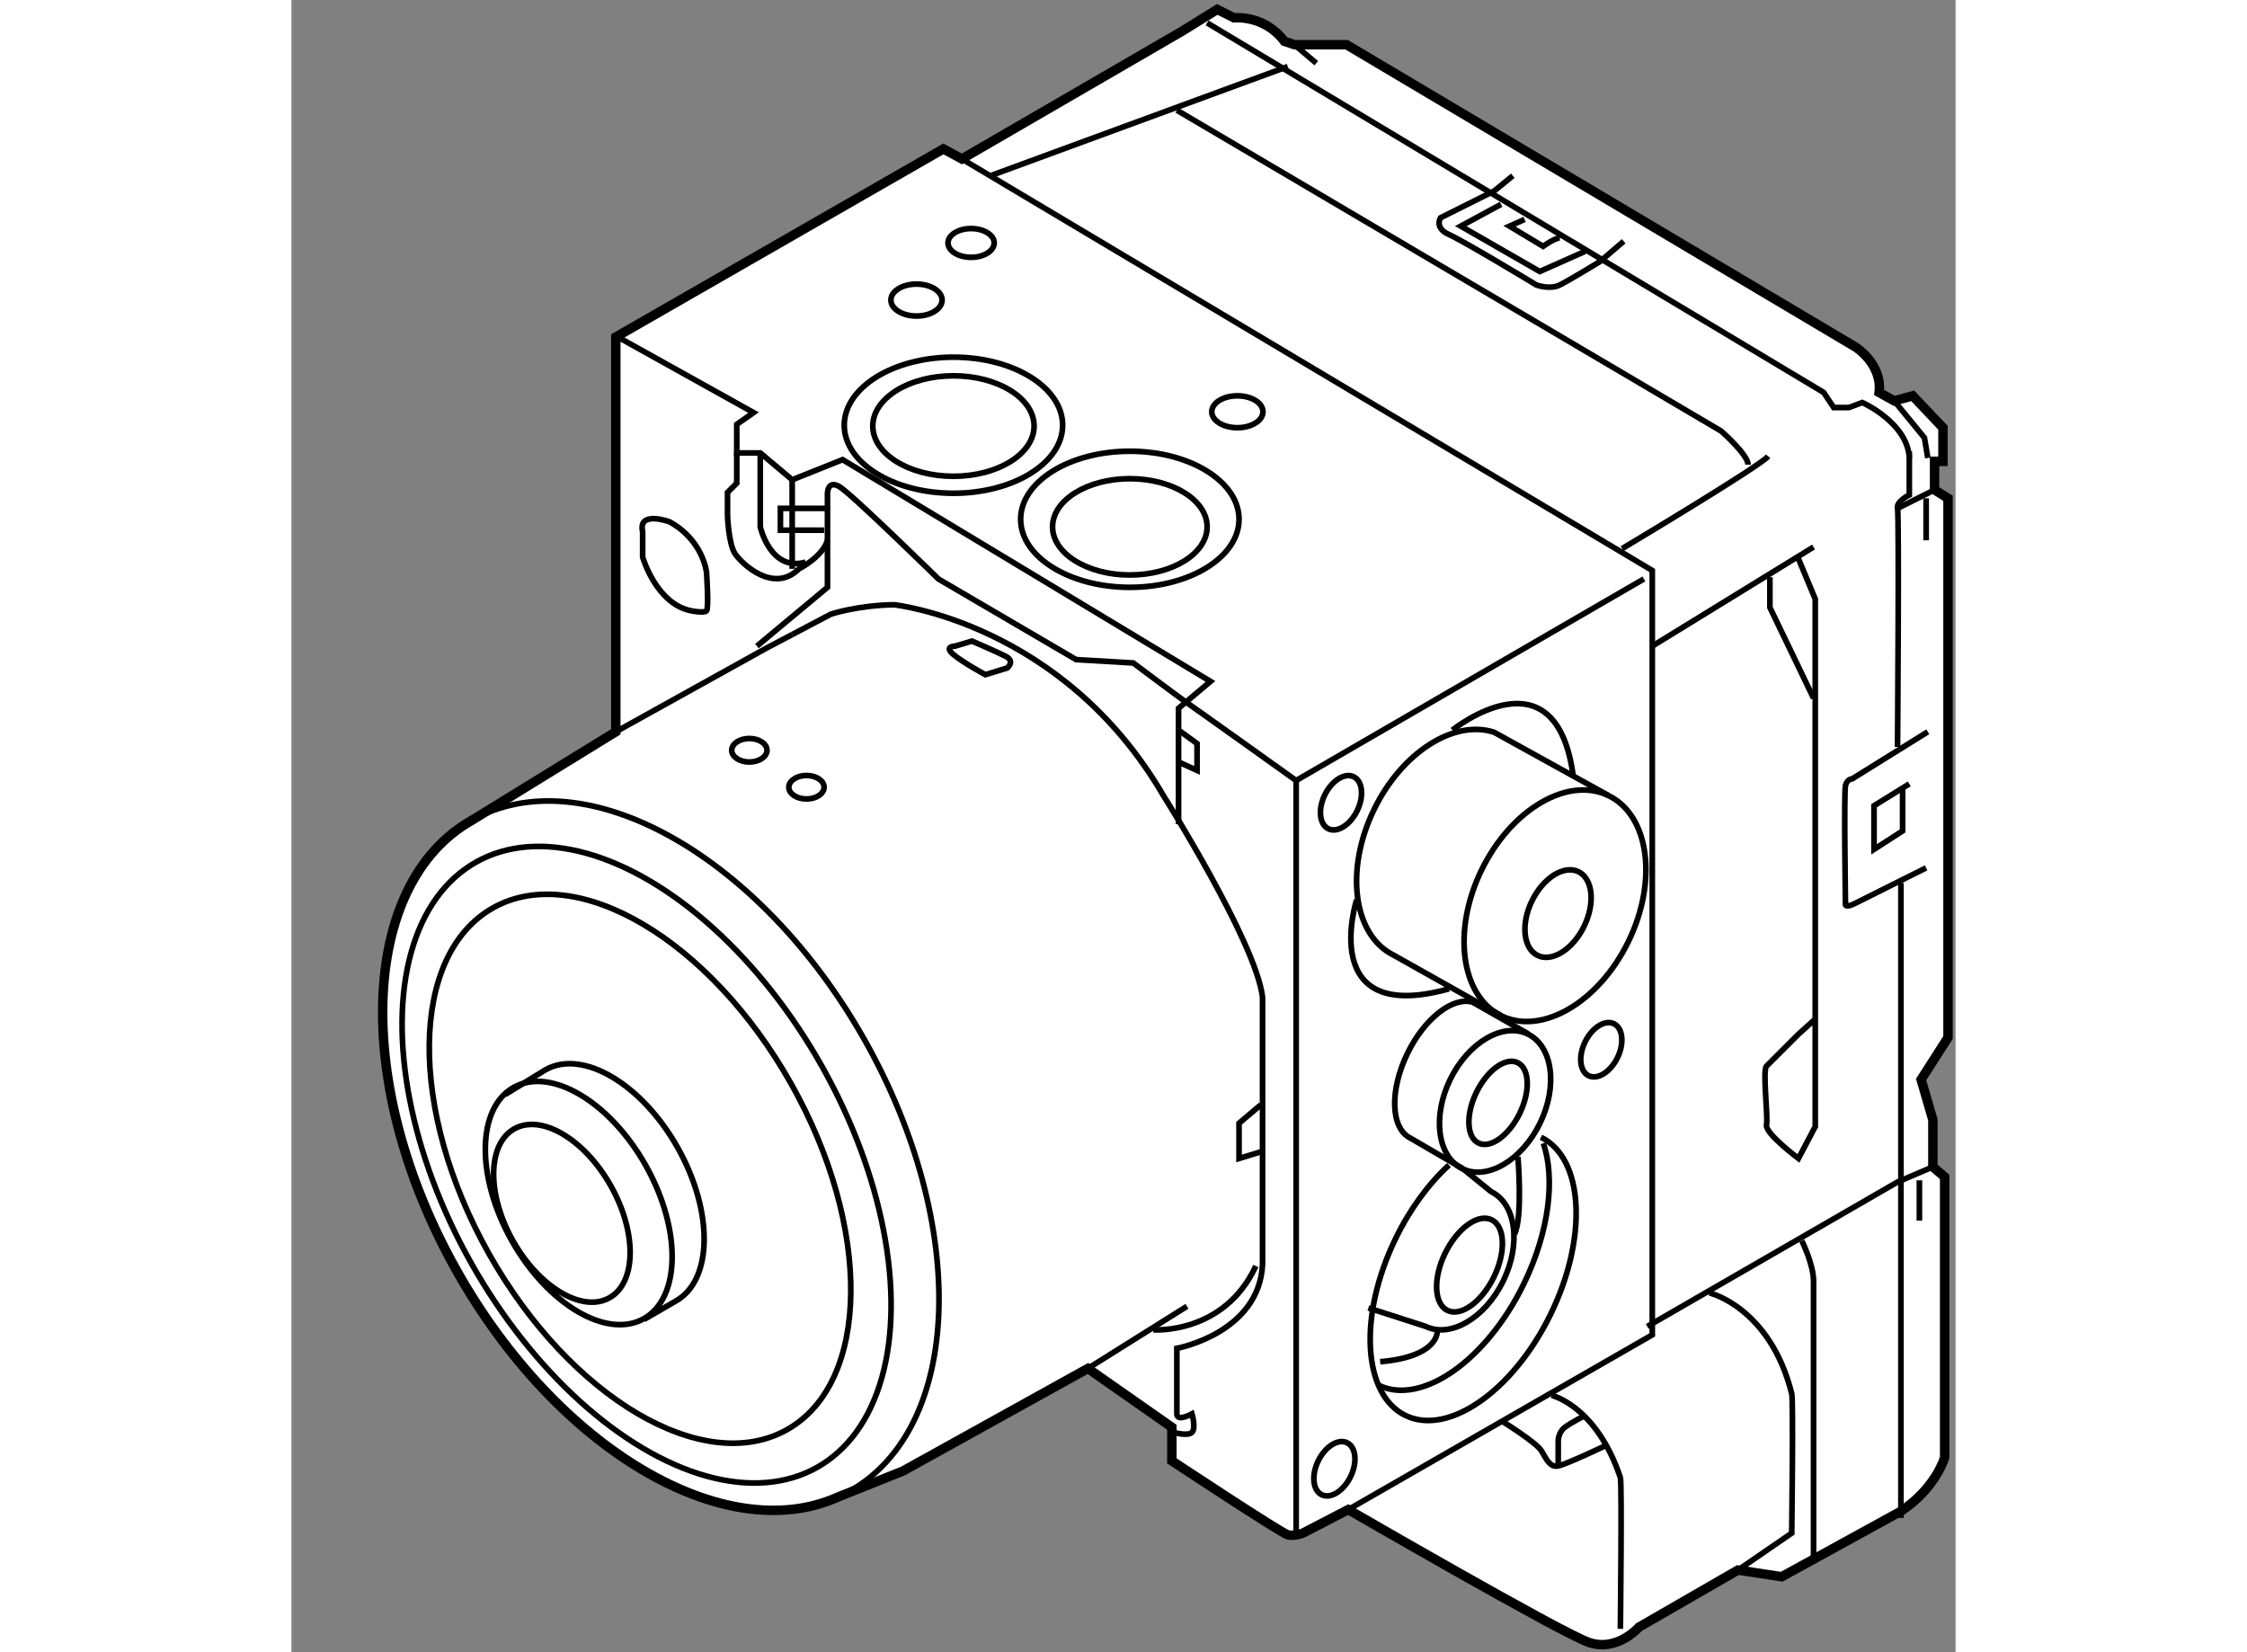 <?xml version="1.0" encoding="utf-8"?>
<!-- Generator: Adobe Illustrator 15.1.0, SVG Export Plug-In . SVG Version: 6.00 Build 0)  -->
<!DOCTYPE svg PUBLIC "-//W3C//DTD SVG 1.1//EN" "http://www.w3.org/Graphics/SVG/1.1/DTD/svg11.dtd">
<svg version="1.1" xmlns="http://www.w3.org/2000/svg" xmlns:xlink="http://www.w3.org/1999/xlink" x="0px" y="0px" width="244.8px"
	 height="180px" viewBox="71.674 29.607 88.132 87.5" enable-background="new 0 0 244.8 180" xml:space="preserve">
	
<rect x="71.674" y="29.607" width="88.132" height="87.5" fill="#808080" stroke="none"/>
	
<g><path fill="#FFFFFF" stroke="#000000" stroke-width="0.5" d="M100.615,108.891c-5.982,2.682-14.856-2.517-20.191-11.989
			c-5.525-9.81-5.163-20.49,0.81-23.854l7.619-4.686v-14.59v-6.316l17.349-9.964l0.979,0.533l11.655-6.761l1.868-1.157l0.89,0.444
			c0,0,1.602-0.178,2.669,1.246l0.534,0.178h2.758l26.957,16.014c0,0,1.422,0.89,1.245,2.402l0.8,0.445l0.979-0.267l1.602,1.691
			v1.779h-0.444v1.512l0.712,0.445v28.557l-1.425,2.225l0.623,2.135v1.157v1.334l0.623,0.533v14.856c0,0-0.444,1.602-2.313,2.847
			l-6.317,3.47l-2.313-0.354l-5.249,3.025c0,0-1.156,1.335-2.67,0.799c-1.512-0.533-12.722-7.026-12.722-7.026l-2.402,1.246
			c0,0-0.444,0.177-0.8,0.089c-0.356-0.089-6.139-3.916-6.139-3.916v-1.779l-4.448-3.114l-9.786,5.428L100.615,108.891z"></path><ellipse fill="none" stroke="#000000" stroke-width="0.3" cx="106.734" cy="52.126" rx="5.783" ry="3.604"></ellipse><ellipse fill="none" stroke="#000000" stroke-width="0.3" cx="116.076" cy="57.108" rx="5.783" ry="3.604"></ellipse><ellipse fill="none" stroke="#000000" stroke-width="0.3" cx="116.076" cy="57.508" rx="4.093" ry="2.55"></ellipse><ellipse fill="none" stroke="#000000" stroke-width="0.3" cx="121.77" cy="51.414" rx="1.356" ry="0.845"></ellipse><ellipse fill="none" stroke="#000000" stroke-width="0.3" cx="104.777" cy="45.498" rx="1.356" ry="0.846"></ellipse><ellipse fill="none" stroke="#000000" stroke-width="0.3" cx="107.669" cy="42.473" rx="1.223" ry="0.762"></ellipse><ellipse fill="none" stroke="#000000" stroke-width="0.3" cx="106.734" cy="52.17" rx="4.271" ry="2.661"></ellipse><path fill="none" stroke="#000000" stroke-width="0.3" d="M81.233,73.047c5.973-3.363,15.292,1.862,20.817,11.673
			c5.525,9.809,5.164,20.49-0.809,23.854c-0.206,0.115-0.414,0.221-0.626,0.316"></path><ellipse transform="matrix(0.871 -0.491 0.491 0.871 -33.18 56.158)" fill="none" stroke="#000000" stroke-width="0.3" cx="90.486" cy="91.344" rx="10.651" ry="18.399"></ellipse><ellipse transform="matrix(0.871 -0.491 0.491 0.871 -33.328 56.022)" fill="none" stroke="#000000" stroke-width="0.3" cx="90.141" cy="91.551" rx="9.182" ry="15.861"></ellipse><ellipse transform="matrix(0.871 -0.491 0.491 0.871 -34.636 54.667)" fill="none" stroke="#000000" stroke-width="0.3" cx="86.895" cy="93.361" rx="4.069" ry="7.029"></ellipse><ellipse transform="matrix(0.871 -0.491 0.491 0.871 -35.016 54.309)" fill="none" stroke="#000000" stroke-width="0.3" cx="86.005" cy="93.895" rx="2.973" ry="5.136"></ellipse><path fill="none" stroke="#000000" stroke-width="0.3" d="M82.98,87.578l2.156-1.319c1.958-1.103,5.089,0.745,6.994,4.127
			c1.905,3.382,1.862,7.017-0.096,8.12l-1.69,0.979"></path><ellipse fill="none" stroke="#000000" stroke-width="0.3" cx="98.95" cy="71.298" rx="0.934" ry="0.622"></ellipse><ellipse fill="none" stroke="#000000" stroke-width="0.3" cx="95.925" cy="69.34" rx="0.934" ry="0.623"></ellipse><path fill="none" stroke="#000000" stroke-width="0.3" d="M138.407,103.503c0,0,2.368,0.53,3.647,4.358
			c0.088,0.269,0,8.009,0,8.009"></path><path fill="none" stroke="#000000" stroke-width="0.3" d="M146.769,98.076c0,0,3.212,0.758,4.36,5.338c0.09,0.357,0,7.386,0,7.386
			l-2.847,1.956"></path><path fill="none" stroke="#000000" stroke-width="0.3" d="M151.663,95.318c0,0,0.622,1.245,0.622,2.136s0,14.946,0,14.946"></path><line fill="none" stroke="#000000" stroke-width="0.3" x1="156.912" y1="76.369" x2="156.912" y2="109.998"></line><polyline fill="none" stroke="#000000" stroke-width="0.3" points="143.478,99.856 156.733,92.205 158.602,91.404 		"></polyline><path fill="none" stroke="#000000" stroke-width="0.3" d="M158.336,68.362l-4.004,2.491c0,0-0.267,0-0.356,0.356
			c-0.089,0.356,0,6.316,0,6.316s0,0.179,0.534-0.088c0.533-0.267,3.737-1.869,3.737-1.869"></path><polyline fill="none" stroke="#000000" stroke-width="0.3" points="157.001,71.388 157.001,73.611 155.488,74.589 155.488,72.277 
			157.356,71.12 		"></polyline><path fill="none" stroke="#000000" stroke-width="0.3" d="M98.203,63.207l2.037-1.073c0,0,1.388-0.469,3.348-0.5
			c0,0,8.929,0.946,14.267,10.109c0,0,4.893,7.741,5.249,10.677v14.146c-0.178,3.647-4.538,4.448-4.538,4.448s0,3.025,0,3.47
			s0.801,0,0.801,0s0.223,0.755,0,0.978c-0.223,0.224-0.979,0-0.979,0"></path><polyline fill="none" stroke="#000000" stroke-width="0.3" points="88.852,68.361 96.86,63.914 98.203,63.207 		"></polyline><path fill="none" stroke="#000000" stroke-width="0.3" d="M118.656,73.255c0-0.623,0-3.292,0-3.292l0.979,0.445v-1.423
			l-0.979-0.712v-1.156l1.69-1.423L100.863,53.95l-2.668,1.067l-1.691-1.423h-1.246v-1.513l0.89-0.623l-7.028-3.914"></path><path fill="none" stroke="#000000" stroke-width="0.3" d="M90.275,57.775v1.334c0,0,0.712,2.491,2.581,2.848
			c0,0,0.667,0.133,0.801,0c0.133-0.134,0-2.046,0-2.046s-0.178-1.691-1.958-2.669C91.699,57.241,90.009,56.619,90.275,57.775z"></path><path fill="none" stroke="#000000" stroke-width="0.3" d="M95.258,53.594v1.602l-0.489,0.489v1.201c0,0,0.045,1.513,0.4,2.047
			s2.046,2.135,3.381,0.8c0,0,1.245-0.623,1.513-1.512"></path><path fill="none" stroke="#000000" stroke-width="0.3" d="M96.503,53.594v3.914c0,0,0.534,2.402,2.402,1.868"></path><path fill="none" stroke="#000000" stroke-width="0.3" d="M98.194,55.017c0,0.445,0,4.715,0,4.715"></path><path fill="none" stroke="#000000" stroke-width="0.3" d="M96.326,63.825l3.737-3.114v-4.981c0,0,0-0.712,0.623-0.356
			c0.623,0.356,5.249,4.894,5.249,4.894l7.294,4.271l3.026,0.178c0,0,2.491,1.868,2.757,2.046c0.268,0.178,5.872,4.182,5.872,4.182
			V110.8"></path><line fill="none" stroke="#000000" stroke-width="0.3" x1="124.884" y1="70.942" x2="143.3" y2="60.267"></line><polyline fill="none" stroke="#000000" stroke-width="0.3" points="100.063,56.53 97.571,56.53 97.571,57.686 99.884,57.686 		"></polyline><path fill="none" stroke="#000000" stroke-width="0.3" d="M107.713,63.558l-0.89,0.267c0,0-0.623,0-0.089,0.445
			c0.534,0.445,1.69,1.068,1.69,1.068l1.157-0.356c0,0,0.444-0.355-0.089-0.622C108.959,64.092,107.713,63.558,107.713,63.558z"></path><line fill="none" stroke="#000000" stroke-width="0.3" x1="113.852" y1="102.079" x2="119.101" y2="98.788"></line><path fill="none" stroke="#000000" stroke-width="0.3" d="M117.322,100.034c0,0,3.737,0.267,5.427-3.38"></path><polyline fill="none" stroke="#000000" stroke-width="0.3" points="123.016,88.113 121.859,89.092 121.859,90.959 123.016,90.604 
					"></polyline><polyline fill="none" stroke="#000000" stroke-width="0.3" points="107.179,38.024 143.744,59.821 143.744,100.3 127.642,109.554 
					"></polyline><line fill="none" stroke="#000000" stroke-width="0.3" x1="108.692" y1="38.914" x2="124.439" y2="33.131"></line><path fill="none" stroke="#000000" stroke-width="0.3" d="M120.169,30.819l32.65,19.572l0.533,0.8h0.802l0.711-0.267
			c0,0,2.402,1.067,2.491,2.936"></path><line fill="none" stroke="#000000" stroke-width="0.3" x1="124.795" y1="31.975" x2="125.951" y2="32.954"></line><path fill="none" stroke="#000000" stroke-width="0.3" d="M136.36,38.914l-0.979,0.801l-2.847,1.424c0,0-0.356,0.534,0.444,0.89
			c0.802,0.355,4.626,2.669,4.626,2.669s0.713,0.267,1.246,0c0.533-0.267,2.135-1.246,2.135-1.246l1.245-1.068"></path><polyline fill="none" stroke="#000000" stroke-width="0.3" points="135.737,40.427 133.603,41.583 137.784,43.985 140.187,42.917 
					"></polyline><path fill="none" stroke="#000000" stroke-width="0.3" d="M118.567,35.444l28.825,16.993c0,0,1.425,1.246,1.425,1.779"></path><path fill="none" stroke="#000000" stroke-width="0.3" d="M149.883,53.771c-0.444,0.534-7.74,4.893-7.74,4.893"></path><polyline fill="none" stroke="#000000" stroke-width="0.3" points="156.555,50.835 158.157,52.793 158.336,53.86 		"></polyline><path fill="none" stroke="#000000" stroke-width="0.3" d="M157.356,53.504v2.313c0,0-0.712,0.356-0.623,0.712s0,12.634,0,12.634"></path><line fill="none" stroke="#000000" stroke-width="0.3" x1="156.733" y1="56.529" x2="158.691" y2="55.55"></line><line fill="none" stroke="#000000" stroke-width="0.3" x1="158.247" y1="55.996" x2="158.247" y2="58.22"></line><line fill="none" stroke="#000000" stroke-width="0.3" x1="143.745" y1="63.825" x2="152.285" y2="58.576"></line><path fill="none" stroke="#000000" stroke-width="0.3" d="M152.375,83.576l-0.891,0.801c0,0-1.467,1.467-1.69,1.69
			c-0.222,0.222,0.089,2.669,0,3.113c-0.089,0.445,1.69,1.779,1.69,1.779l0.891-1.689V83.576V61.333l-0.891-2.135"></path><polyline fill="none" stroke="#000000" stroke-width="0.3" points="149.973,60.177 149.973,61.778 152.285,66.583 		"></polyline><line fill="none" stroke="#000000" stroke-width="0.3" x1="118.656" y1="68.273" x2="118.656" y2="69.963"></line><ellipse transform="matrix(0.899 0.438 -0.438 0.899 47.973 -52.864)" fill="none" stroke="#000000" stroke-width="0.3" cx="138.592" cy="77.57" rx="4.325" ry="6.485"></ellipse><path fill="none" stroke="#000000" stroke-width="0.3" d="M141.433,71.741l-6.061-3.352c-2.111-0.696-4.88,1.044-6.361,4.084
			c-1.569,3.219-1.1,6.679,1.047,7.725l5.694,3.203"></path><ellipse transform="matrix(0.899 0.438 -0.438 0.899 48.181 -52.894)" fill="none" stroke="#000000" stroke-width="0.3" cx="138.745" cy="77.991" rx="1.536" ry="2.467"></ellipse><ellipse transform="matrix(0.899 0.438 -0.438 0.899 51.523 -53.163)" fill="none" stroke="#000000" stroke-width="0.3" cx="141.076" cy="85.175" rx="0.954" ry="1.531"></ellipse><ellipse transform="matrix(0.899 0.438 -0.438 0.899 59.928 -44.733)" fill="none" stroke="#000000" stroke-width="0.3" cx="126.841" cy="107.417" rx="0.953" ry="1.532"></ellipse><ellipse transform="matrix(0.899 0.438 -0.438 0.899 44.407 -48.446)" fill="none" stroke="#000000" stroke-width="0.3" cx="127.286" cy="72.097" rx="0.954" ry="1.532"></ellipse><path fill="none" stroke="#000000" stroke-width="0.3" d="M133.158,68.272c0,0,5.516-4.447,6.405,2.492"></path><path fill="none" stroke="#000000" stroke-width="0.3" d="M128.087,77.259c0,0-2.136,6.672,4.893,4.715"></path><ellipse transform="matrix(0.899 0.438 -0.438 0.899 52.174 -50.426)" fill="none" stroke="#000000" stroke-width="0.3" cx="135.433" cy="87.922" rx="2.645" ry="3.965"></ellipse><path fill="none" stroke="#000000" stroke-width="0.3" d="M128.709,98.876l3.029,0.974c1.313,0.641,3.154-0.438,4.114-2.406
			s0.673-4.084-0.64-4.725l-1.517-1.232l-2.757-1.604c-1.048-0.51-1.119-2.521-0.159-4.49c0.905-1.86,2.406-3.017,3.453-2.711
			l2.937,1.674"></path><ellipse transform="matrix(0.899 0.438 -0.438 0.899 52.19 -50.485)" fill="none" stroke="#000000" stroke-width="0.3" cx="135.621" cy="87.983" rx="1.275" ry="2.368"></ellipse><ellipse transform="matrix(0.899 0.438 -0.438 0.899 55.771 -48.956)" fill="none" stroke="#000000" stroke-width="0.3" cx="134.136" cy="96.563" rx="1.437" ry="2.67"></ellipse><path fill="none" stroke="#000000" stroke-width="0.3" d="M137.848,89.836c2.268,1.102,2.499,5.299,0.517,9.363
			c-1.981,4.07-5.428,6.476-7.695,5.369c-2.268-1.104-2.501-5.3-0.518-9.369c0.771-1.589,1.766-2.922,2.827-3.891"></path><path fill="none" stroke="#000000" stroke-width="0.3" d="M137.975,90.152c0.637,1.87,0.311,4.688-1.033,7.444
			c-1.981,4.072-5.429,6.477-7.695,5.371"></path><path fill="none" stroke="#000000" stroke-width="0.3" d="M132.356,100.122c0,0,0.09,1.334-3.024,1.602"></path><path fill="none" stroke="#000000" stroke-width="0.3" d="M136.628,90.869c0,0,0.266,3.203-0.179,4.094"></path><path fill="none" stroke="#000000" stroke-width="0.3" d="M135.737,104.839c0,0,1.868,1.156,2.135,1.601
			c0.268,0.444,0.446,0.889,0.891,0.802c0.444-0.092,2.491-1.067,2.491-1.067"></path><path fill="none" stroke="#000000" stroke-width="0.3" d="M138.763,107.241v-1.336c0,0,0-0.444,0.354-0.712
			c0.357-0.266,1.068-0.623,1.068-0.623"></path><line fill="none" stroke="#000000" stroke-width="0.3" x1="157.89" y1="92.115" x2="157.89" y2="94.25"></line><path fill="none" stroke="#000000" stroke-width="0.3" d="M136.982,41.228l-0.8,0.356l1.779,1.068c0,0,0.623-0.445,0.89-0.445"></path></g>


</svg>